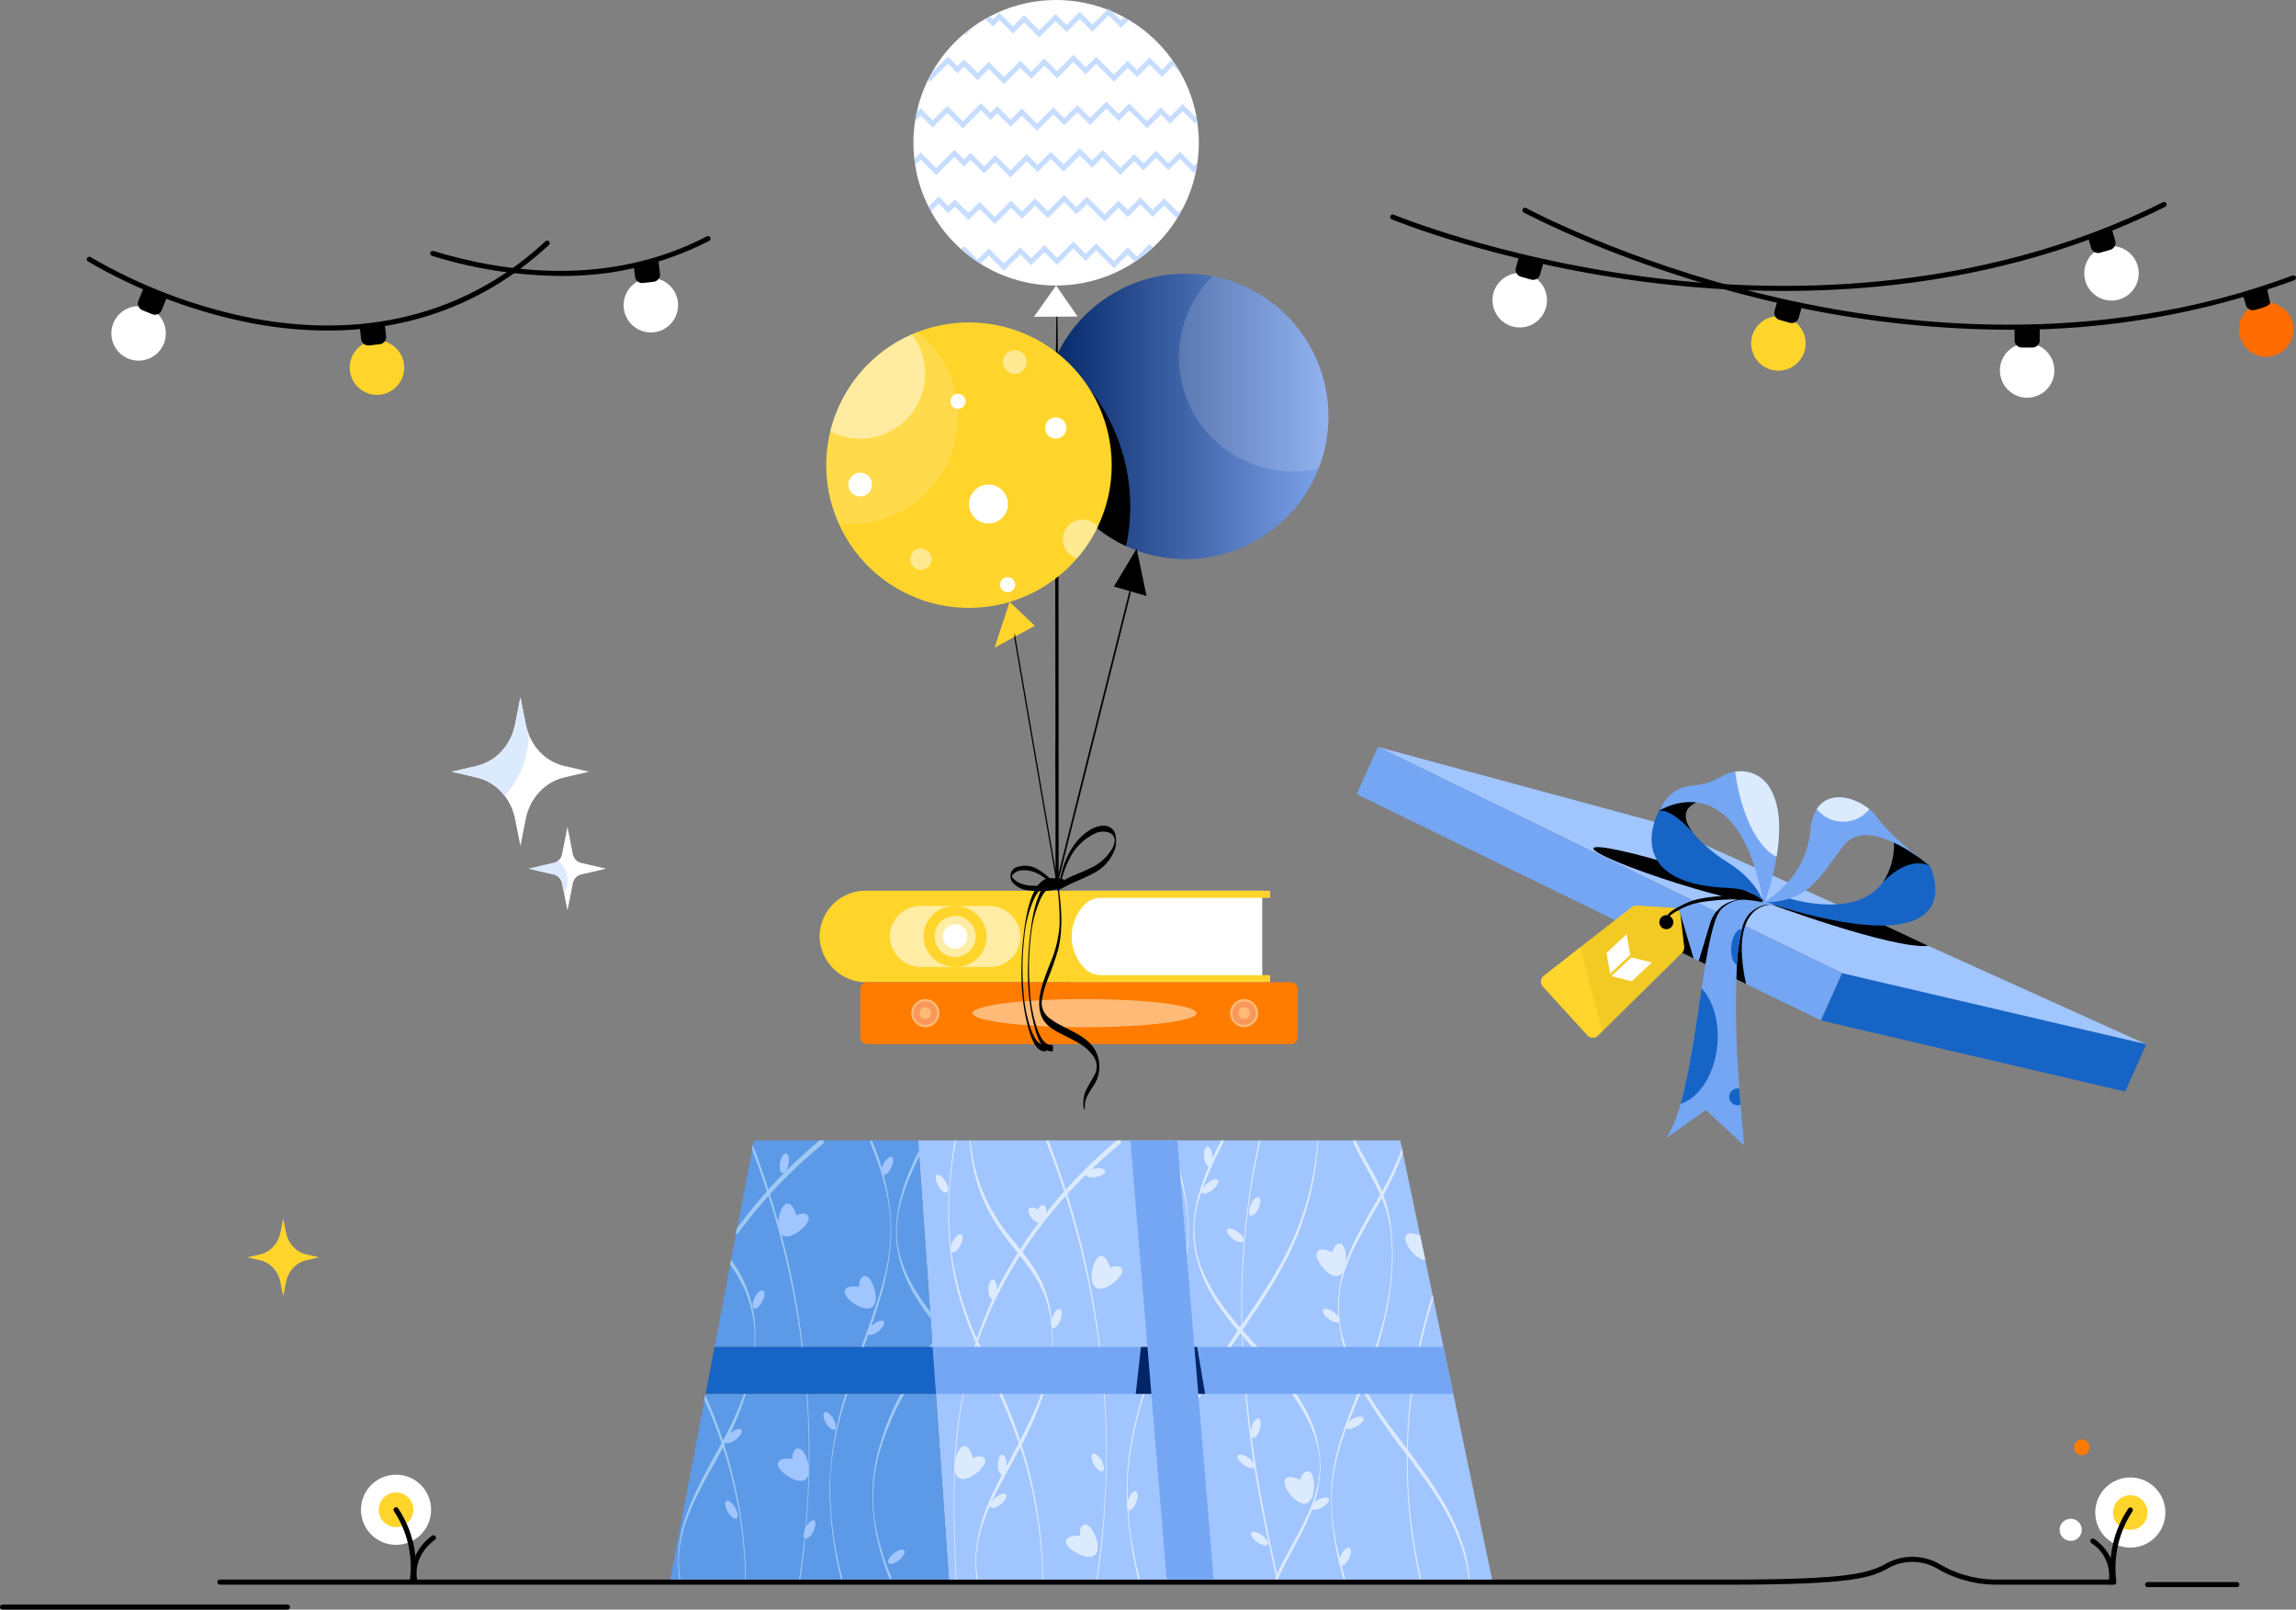 <svg width="388" height="272" viewBox="0 0 388 272" fill="none" xmlns="http://www.w3.org/2000/svg">
<rect x="0" y="0" width="388" height="272" fill="#808080" stroke="none"/>
<g clip-path="url(#clip0_3524_12398)">
<path d="M357.158 267.784H337.005C333.455 267.719 329.987 266.702 326.964 264.84C325.786 264.246 324.485 263.936 323.165 263.936C321.846 263.936 320.545 264.246 319.367 264.84C316.24 266.672 312.853 267.784 292.227 267.784H37.152C37.039 267.784 36.93 267.738 36.85 267.658C36.77 267.578 36.725 267.469 36.725 267.356C36.725 267.242 36.77 267.134 36.85 267.053C36.93 266.973 37.039 266.928 37.152 266.928H292.227C312.586 266.928 316.02 265.809 318.935 264.101C320.244 263.428 321.695 263.077 323.167 263.077C324.639 263.077 326.09 263.428 327.4 264.101C330.292 265.887 333.61 266.863 337.008 266.928H357.162C357.275 266.928 357.384 266.973 357.464 267.053C357.544 267.134 357.589 267.242 357.589 267.356C357.589 267.469 357.544 267.578 357.464 267.658C357.384 267.738 357.275 267.784 357.162 267.784H357.158Z" fill="black"/>
<path d="M252.15 266.92H160.363L158.167 235.547L157.602 227.619L155.156 192.705H236.631L236.913 194.073V194.082L236.991 194.432L237.024 194.612C237.029 194.62 237.033 194.628 237.034 194.638L240 208.827L240.855 212.899L242.086 218.775L242.154 219.117L242.189 219.296C242.193 219.304 242.196 219.313 242.197 219.322L243.934 227.619L245.592 235.547L252.15 266.92Z" fill="#A1C5FF"/>
<path d="M157.601 227.619H120.75L123.408 213.651V213.634L123.478 213.318L123.554 212.899V212.89L124.384 208.528L124.434 208.271V208.263L124.571 207.553L127.128 194.184V194.176L127.171 193.945V193.936L127.223 193.697V193.68L127.401 192.705H155.155L155.276 194.424L155.309 194.903L155.343 195.365V195.373L157.182 221.64L157.224 222.23L157.241 222.41V222.418L157.549 226.883L157.583 227.371L157.601 227.619Z" fill="#5C99E7"/>
<path d="M160.365 266.92H113.262L119.059 236.471V236.445L119.119 236.163L119.196 235.787V235.778L119.238 235.547H158.168L160.365 266.92Z" fill="#5C99E7"/>
<path d="M189.349 193.243C186.148 195.877 183.142 198.738 180.354 201.805C180.26 201.899 180.175 202.002 180.081 202.096C179.037 203.259 178.023 204.457 177.037 205.688C175.523 207.579 174.104 209.537 172.779 211.564C172.643 211.778 172.496 211.992 172.368 212.206C169.449 216.732 167.068 221.583 165.272 226.661C165.188 226.862 165.117 227.067 165.058 227.276V227.285C164.365 229.283 163.777 231.315 163.296 233.375C160.756 244.323 161.159 255.639 161.62 266.775V266.92H161.492C161.252 260.728 161.013 254.527 161.262 248.334C161.489 241.05 162.705 233.831 164.877 226.874C164.937 226.661 165.007 226.455 165.083 226.242C166.104 223.136 167.368 220.116 168.862 217.209C169.819 215.336 170.871 213.506 171.991 211.727C172.119 211.513 172.256 211.299 172.402 211.094C174.617 207.647 177.101 204.381 179.832 201.326C179.917 201.224 180.003 201.129 180.105 201.027C182.782 198.056 185.662 195.275 188.725 192.705H189.391C189.427 192.927 189.452 193.158 189.349 193.243Z" fill="#DCEAFD"/>
<path d="M185.467 266.92H185.313C185.311 266.766 185.323 266.611 185.347 266.459C186.177 260.913 186.68 255.324 186.852 249.72C187.299 233.577 185.01 217.474 180.08 202.096C180.003 201.839 179.926 201.583 179.832 201.326C178.943 198.598 177.971 195.895 176.917 193.218C176.876 193.05 176.87 192.875 176.899 192.705H177.147C178.225 195.442 179.211 198.216 180.106 201.027C180.191 201.283 180.268 201.549 180.354 201.805C181.072 204.097 181.739 206.415 182.346 208.742C187.245 227.734 188.306 247.513 185.467 266.92Z" fill="#DCEAFD"/>
<path d="M176.293 266.92H176.174C176.081 260.664 175.207 254.443 173.574 248.403C173.224 247.12 172.839 245.854 172.411 244.597V244.588C172.334 244.34 172.249 244.092 172.155 243.844C171.013 240.555 169.698 237.329 168.214 234.179C167.153 231.887 166.068 229.603 165.059 227.285V227.276C164.99 227.14 164.939 227.011 164.879 226.874C163.901 224.644 163.05 222.359 162.332 220.032C159.664 211.188 159.808 201.754 161.347 192.705H161.528C161.527 192.86 161.512 193.014 161.484 193.166C160.319 199.257 160.085 205.489 160.792 211.65C161.523 216.693 162.969 221.606 165.084 226.242C165.101 226.284 165.127 226.336 165.144 226.378L165.273 226.661C167.197 231.048 169.385 235.316 171.12 239.79C171.583 240.979 172.01 242.168 172.403 243.374C172.488 243.63 172.574 243.887 172.652 244.143C174.976 251.516 176.203 259.19 176.293 266.92Z" fill="#DCEAFD"/>
<path d="M190.563 249.66C190.418 255.324 191.078 260.98 192.522 266.459C192.538 266.612 192.54 266.766 192.53 266.92H192.359C191.103 261.874 190.443 256.699 190.393 251.499C190.435 242.048 193.778 233.306 196.908 224.531C198.669 219.604 200.431 214.532 200.704 209.264C200.994 203.755 199.481 198.256 197.343 193.218C197.297 193.05 197.294 192.873 197.335 192.705H197.592C199.542 197.244 200.643 202.103 200.841 207.04C201.089 216.542 196.849 225.326 193.898 234.145C192.088 239.141 190.966 244.361 190.563 249.66Z" fill="#DCEAFD"/>
<path d="M215.923 266.818V266.92H215.752C215.709 266.732 215.666 266.553 215.624 266.364C214.427 261.044 213.265 255.716 212.358 250.327C210.956 242.164 210.116 233.913 209.845 225.634V225.626C209.827 225.412 209.827 225.198 209.818 224.976C209.818 224.856 209.81 224.736 209.81 224.608V224.599C209.801 224.377 209.801 224.163 209.792 223.941C209.525 213.447 210.524 202.959 212.768 192.705H212.939C212.95 192.859 212.946 193.013 212.93 193.166C211.738 198.39 210.898 203.688 210.416 209.024C209.971 213.914 209.811 218.827 209.937 223.735V223.744C209.937 224.078 209.946 224.42 209.963 224.762L209.954 224.77C209.954 224.773 209.955 224.775 209.957 224.776C209.958 224.778 209.96 224.779 209.963 224.779C209.963 225.121 209.971 225.463 209.998 225.805C210.477 239.328 212.819 252.731 215.802 265.98C215.845 266.142 215.88 266.296 215.914 266.459C215.932 266.577 215.935 266.698 215.923 266.818Z" fill="#DCEAFD"/>
<path d="M222.508 252.645C221.166 257.726 218.104 262.096 215.925 266.818V266.826C215.905 266.855 215.891 266.887 215.883 266.92H215.6C215.56 266.751 215.563 266.575 215.609 266.407C215.618 266.39 215.618 266.382 215.626 266.364L215.805 265.98C218.448 260.223 222.826 254.621 223.022 248.078C223.193 242.527 219.866 237.352 216.516 233.195C214.446 230.638 212.163 228.269 210 225.805C209.949 225.745 209.898 225.686 209.847 225.634V225.626C209.752 225.523 209.666 225.42 209.581 225.326C209.444 225.164 209.316 225.01 209.179 224.856C208.067 223.547 206.998 222.204 206.015 220.785C203.228 216.739 201.502 212.24 201.672 207.279C201.86 202.07 204.049 197.281 206.374 192.705H206.692C206.734 192.874 206.728 193.052 206.674 193.218C205.073 196.148 203.748 199.22 202.715 202.395C201.502 206.148 201.568 210.197 202.903 213.908C204.374 217.859 206.836 221.161 209.555 224.3C209.633 224.403 209.717 224.497 209.811 224.599V224.608C209.863 224.659 209.906 224.719 209.957 224.77C209.957 224.773 209.958 224.775 209.959 224.776C209.961 224.778 209.963 224.779 209.965 224.779C214.069 229.449 218.653 233.811 221.278 239.499C223.213 243.602 223.648 248.254 222.508 252.645Z" fill="#DCEAFD"/>
<path d="M176.515 234.991C175.515 238.156 174.221 241.22 172.651 244.143C172.573 244.297 172.497 244.443 172.411 244.588V244.597C171.625 246.119 170.795 247.616 169.975 249.121C167.085 254.416 164.161 260.249 165.17 266.459C165.197 266.611 165.211 266.765 165.213 266.92H165.042C164.323 261.746 165.623 256.793 167.863 252.115C169.172 249.395 170.693 246.641 172.155 243.844C172.232 243.69 172.318 243.536 172.403 243.374C176.183 236.061 179.406 228.414 176.919 220.066C176.02 217.038 174.251 214.592 172.369 212.206C172.249 212.043 172.121 211.889 171.993 211.727C170.683 210.159 169.453 208.526 168.308 206.834C165.686 202.663 164.157 197.897 163.862 192.978C163.857 192.887 163.86 192.795 163.87 192.705H163.991C164.515 198.7 166.859 204.392 170.71 209.015C171.266 209.708 171.84 210.393 172.403 211.094C172.532 211.248 172.652 211.402 172.78 211.564C173.756 212.757 174.634 214.027 175.404 215.362C176.517 217.402 177.261 219.623 177.602 221.922C178.214 226.305 177.843 230.77 176.515 234.991Z" fill="#DCEAFD"/>
<path d="M222.772 192.978C222.426 198.442 221.22 203.817 219.197 208.904C216.88 214.626 213.426 219.698 209.963 224.762L209.955 224.77C209.912 224.839 209.869 224.907 209.818 224.976C209.741 225.087 209.655 225.207 209.578 225.326C207.372 228.551 205.166 231.775 203.269 235.18C200.72 239.489 198.959 244.219 198.07 249.147C197.163 255.074 198.574 260.942 200.84 266.407C200.881 266.575 200.887 266.75 200.858 266.92H200.602C198.507 262.006 197.515 256.693 197.694 251.354C198.207 241.406 203.698 232.853 209.177 224.856C209.297 224.668 209.425 224.48 209.554 224.3C209.631 224.18 209.716 224.06 209.793 223.941C209.845 223.872 209.888 223.804 209.938 223.735C209.975 223.673 210.015 223.614 210.059 223.556C213.179 219.006 216.301 214.387 218.549 209.332C220.861 204.066 222.249 198.442 222.653 192.705H222.764C222.772 192.824 222.772 192.927 222.772 192.978Z" fill="#DCEAFD"/>
<path d="M230.459 234.11C230.443 234.158 230.423 234.203 230.399 234.247C230.322 234.453 230.237 234.649 230.152 234.855C228.296 239.328 226.305 243.81 225.457 248.608C224.397 254.595 225.56 260.642 227.227 266.407C227.262 266.577 227.262 266.751 227.227 266.92H227.048C225.57 262.086 224.859 257.05 224.944 251.995C225.184 245.734 227.552 240.063 229.879 234.367C229.964 234.162 230.041 233.965 230.126 233.76C231.495 230.59 232.644 227.329 233.564 224.001C234.974 218.467 235.787 212.377 234.786 206.706C234.518 205.251 234.088 203.831 233.503 202.472C233.418 202.267 233.332 202.062 233.238 201.856C231.921 198.914 230.134 196.194 228.749 193.218C228.7 193.051 228.694 192.874 228.732 192.705H229.031C230.186 195.065 231.631 197.281 232.793 199.641C233.067 200.189 233.315 200.745 233.546 201.309C233.631 201.523 233.717 201.737 233.794 201.951C234.354 203.47 234.752 205.044 234.982 206.646C236.307 215.967 233.991 225.532 230.459 234.11Z" fill="#DCEAFD"/>
<path d="M237.898 245.033C237.89 245.375 237.89 245.708 237.89 246.05C237.82 252.916 238.56 259.766 240.095 266.458C240.112 266.612 240.115 266.766 240.103 266.92H239.932C238.387 260.004 237.647 252.932 237.727 245.845C237.727 245.503 237.736 245.169 237.744 244.827C237.927 235.979 239.39 227.203 242.087 218.774L242.156 219.117L242.19 219.296C242.194 219.304 242.197 219.313 242.198 219.322C242.208 219.425 242.2 219.529 242.173 219.63C239.52 227.844 238.08 236.402 237.898 245.033Z" fill="#DCEAFD"/>
<path d="M248.346 266.544C248.346 266.595 248.346 266.749 248.338 266.92H248.218C247.551 260.728 244.456 255.151 240.908 250.147C239.941 248.779 238.916 247.419 237.89 246.05C237.839 245.982 237.788 245.914 237.727 245.845C234.958 242.356 232.427 238.684 230.152 234.854C230.057 234.692 229.972 234.529 229.879 234.367C227.695 230.568 226.408 226.32 226.117 221.948C225.886 217.149 227.288 212.744 229.503 208.528C230.7 206.261 231.999 204.072 233.239 201.856C233.351 201.677 233.444 201.497 233.547 201.309C234.875 199.001 236.003 196.583 236.915 194.081V194.073C236.939 194.023 236.959 193.972 236.975 193.919C236.977 194.151 236.994 194.382 237.027 194.612C237.032 194.619 237.035 194.628 237.036 194.637C237.046 194.741 237.037 194.845 237.01 194.945C236.138 197.367 235.062 199.71 233.795 201.95C233.692 202.121 233.598 202.301 233.504 202.472C232.068 205.047 230.537 207.57 229.195 210.213C228.03 212.411 227.157 214.751 226.595 217.175C225.986 220.377 226.18 223.68 227.161 226.789C227.885 229.216 228.88 231.554 230.127 233.76C230.212 233.922 230.307 234.085 230.4 234.247C231.644 236.403 233.011 238.485 234.496 240.482C235.556 241.928 236.65 243.373 237.745 244.827L237.9 245.033C242.78 251.516 247.585 258.23 248.346 266.544Z" fill="#DCEAFD"/>
<path d="M139.112 193.243C136.384 195.487 133.794 197.895 131.357 200.454C130.938 200.899 130.528 201.343 130.119 201.797C130.024 201.891 129.938 201.993 129.853 202.087C129.186 202.84 128.527 203.593 127.886 204.363C127.245 205.132 126.612 205.911 126.005 206.706C125.74 207.048 125.483 207.39 125.218 207.732C125.107 207.886 124.996 208.04 124.876 208.194C124.747 208.374 124.5 208.733 124.5 208.271C124.5 208.785 124.415 208.853 124.389 208.528C124.381 208.443 124.377 208.357 124.38 208.271C124.381 208.019 124.449 207.771 124.576 207.553C124.761 207.256 124.967 206.973 125.193 206.706C125.791 205.894 126.415 205.098 127.047 204.32C127.877 203.293 128.726 202.287 129.595 201.301C129.681 201.206 129.766 201.104 129.86 201.01C130.091 200.745 130.331 200.479 130.57 200.223C133.043 197.55 135.685 195.039 138.479 192.705H139.154C139.186 192.927 139.212 193.158 139.112 193.243Z" fill="#9EC9F2"/>
<path d="M135.227 266.921H135.064C135.066 266.766 135.08 266.611 135.107 266.459C135.966 260.756 136.471 255.006 136.62 249.241C136.741 244.674 136.633 240.109 136.295 235.548C136.107 232.896 135.842 230.253 135.501 227.619C135.167 224.916 134.739 222.222 134.243 219.545C133.362 214.777 132.234 210.058 130.866 205.406C130.542 204.294 130.199 203.182 129.848 202.088C129.763 201.822 129.677 201.557 129.592 201.301C129.302 200.403 128.993 199.513 128.686 198.624C128.309 197.546 127.925 196.468 127.514 195.399C127.34 195.013 127.211 194.609 127.13 194.193V194.176C127.12 194.096 127.115 194.016 127.113 193.936C127.113 193.423 127.199 193.355 127.224 193.68V193.705C127.231 193.782 127.234 193.859 127.232 193.936C127.232 193.552 127.652 194.638 127.694 194.749C127.788 194.997 127.882 195.254 127.977 195.502C128.224 196.194 128.48 196.896 128.721 197.589C129.113 198.726 129.498 199.864 129.857 201.01C129.908 201.147 129.952 201.292 129.994 201.429C130.037 201.549 130.071 201.677 130.114 201.797V201.805C130.875 204.252 131.584 206.706 132.217 209.187C133.775 215.248 134.934 221.406 135.688 227.619C136.013 230.253 136.27 232.896 136.441 235.548C137.158 246.019 136.751 256.536 135.227 266.921Z" fill="#9EC9F2"/>
<path d="M126.054 266.92H125.933C125.819 259.337 124.554 251.816 122.179 244.614V244.605C122.111 244.357 122.026 244.109 121.94 243.861C121.117 241.419 120.169 239.021 119.102 236.676C119.073 236.612 119.058 236.542 119.059 236.471V236.445C119.059 236.146 119.178 235.753 119.136 235.65C119.154 235.693 119.178 235.735 119.195 235.778V235.787C120.323 238.28 121.313 240.832 122.162 243.433V243.442C122.257 243.69 122.333 243.938 122.402 244.186C124.723 251.545 125.953 259.204 126.054 266.92Z" fill="#9EC9F2"/>
<path d="M145.983 227.619C145.187 229.8 144.383 231.972 143.656 234.145C143.502 234.615 143.348 235.077 143.204 235.547C141.626 240.105 140.655 244.849 140.314 249.66C140.171 255.324 140.834 260.98 142.28 266.459C142.298 266.612 142.301 266.766 142.29 266.92H142.119C140.859 261.875 140.199 256.699 140.152 251.499C140.284 246.077 141.206 240.703 142.888 235.547C143.701 232.887 144.624 230.253 145.565 227.619C145.925 226.584 146.301 225.557 146.668 224.531C148.429 219.604 150.182 214.532 150.465 209.264C150.746 203.755 149.242 198.256 147.105 193.218C147.059 193.05 147.053 192.875 147.087 192.705H147.343C149.296 197.243 150.4 202.102 150.601 207.04C150.788 214.199 148.419 220.956 145.983 227.619Z" fill="#9EC9F2"/>
<path d="M155.294 194.387C153.026 199.018 151.2 203.89 151.441 209.125C151.678 214.257 154.131 218.753 157.209 222.745C157.148 222.666 157.41 221.934 157.241 221.719C154.685 218.404 152.415 214.677 151.738 210.479C150.891 205.224 153.061 200.044 155.329 195.426C155.46 195.159 155.234 194.523 155.298 194.399L155.294 194.387Z" fill="#9EC9F2"/>
<path d="M127.582 227.619C127.401 230.314 126.89 232.977 126.06 235.547C125.162 238.343 124.03 241.059 122.675 243.664C122.59 243.835 122.495 244.015 122.401 244.186C122.333 244.331 122.256 244.468 122.179 244.614C118.605 251.354 113.637 258.495 114.929 266.458C114.956 266.611 114.97 266.765 114.971 266.92H114.808C114.361 263.708 114.615 260.437 115.552 257.332C116.989 252.551 119.58 248.257 121.939 243.861C122.016 243.724 122.094 243.579 122.162 243.442C123.221 241.514 124.169 239.526 125 237.489C125.257 236.847 125.496 236.206 125.728 235.547C126.66 232.994 127.246 230.327 127.471 227.619C127.54 226.691 127.549 225.759 127.497 224.83C127.26 220.847 125.857 217.022 123.465 213.829C123.432 213.775 123.414 213.713 123.413 213.649V213.624C123.396 213.324 123.542 212.871 123.499 212.803C123.516 212.828 123.542 212.863 123.559 212.888V212.897C125.841 216.006 127.223 219.685 127.552 223.528C127.669 224.889 127.679 226.256 127.582 227.619Z" fill="#9EC9F2"/>
<path d="M157.602 227.884C155.873 230.355 154.272 232.912 152.805 235.547C151.128 238.524 149.778 241.672 148.778 244.939C147.645 248.62 147.296 252.498 147.752 256.323C148.25 259.796 149.207 263.187 150.599 266.407C150.641 266.575 150.647 266.75 150.616 266.92H150.36C147.846 260.651 146.683 253.954 147.939 247.24C148.774 243.152 150.212 239.212 152.206 235.547C153.665 232.814 155.282 230.166 157.046 227.619C157.217 227.371 157.379 227.123 157.55 226.883C157.558 226.875 157.558 226.866 157.567 226.857C157.508 226.943 157.756 227.653 157.602 227.884Z" fill="#9EC9F2"/>
<path d="M245.592 235.547L243.933 227.619H157.602L158.166 235.547H245.592Z" fill="#74A6F3"/>
<path d="M192.812 227.619L191.928 235.547H203.653L202.313 227.619H192.812Z" fill="#002568"/>
<path d="M205.093 266.918H197.166L191.021 192.705H198.949L205.093 266.918Z" fill="#74A6F3"/>
<path d="M158.165 235.547H119.236L120.75 227.619H157.601L158.165 235.547Z" fill="#1664C6"/>
<path d="M169.364 249.199C169.763 249.199 170.087 248.439 170.087 247.5C170.087 246.562 169.763 245.802 169.364 245.802C168.964 245.802 168.641 246.562 168.641 247.5C168.641 248.439 168.964 249.199 169.364 249.199Z" fill="#DCEAFD"/>
<path d="M186.358 248.616C186.704 248.417 186.604 247.596 186.135 246.784C185.666 245.971 185.006 245.475 184.66 245.674C184.314 245.874 184.413 246.695 184.882 247.507C185.351 248.32 186.012 248.816 186.358 248.616Z" fill="#DCEAFD"/>
<path d="M189.361 215.562C190.216 214.279 189.112 213.51 187.584 214.257C187.156 212.461 186.121 211.553 185.268 212.831C184.416 214.11 184.059 216.826 185.19 217.58C186.32 218.334 188.508 216.842 189.361 215.562Z" fill="#DCEAFD"/>
<path d="M135.804 245.4C134.941 244.127 133.812 244.857 133.923 246.554C132.098 246.276 130.866 246.888 131.729 248.162C132.591 249.435 134.971 250.788 136.095 250.025C137.22 249.262 136.666 246.673 135.804 245.4Z" fill="#A1C5FF"/>
<path d="M147.093 216.282C146.23 215.009 145.102 215.738 145.212 217.436C143.387 217.159 142.155 217.771 143.018 219.043C143.88 220.316 146.259 221.67 147.383 220.907C148.508 220.144 147.955 217.554 147.093 216.282Z" fill="#A1C5FF"/>
<path d="M136.388 206.666C137.219 205.373 136.106 204.62 134.592 205.39C134.132 203.601 133.087 202.707 132.254 204C131.422 205.292 131.109 208.013 132.254 208.749C133.4 209.484 135.555 207.958 136.388 206.666Z" fill="#A1C5FF"/>
<path d="M166.205 247.699C167.06 246.417 165.956 245.647 164.427 246.395C164 244.599 162.964 243.69 162.112 244.969C161.26 246.249 160.903 248.964 162.033 249.717C163.164 250.471 165.352 248.982 166.205 247.699Z" fill="#DCEAFD"/>
<path d="M184.313 258.196C183.345 256.999 182.284 257.827 182.542 259.508C180.7 259.389 179.525 260.107 180.49 261.298C181.454 262.488 183.945 263.636 184.999 262.78C186.053 261.924 185.283 259.39 184.313 258.196Z" fill="#DCEAFD"/>
<path d="M221.856 249.546C221.421 248.072 220.124 248.424 219.719 250.076C218.064 249.257 216.705 249.465 217.141 250.941C217.577 252.416 219.432 254.428 220.732 254.043C222.033 253.658 222.292 251.021 221.856 249.546Z" fill="#DCEAFD"/>
<path d="M227.276 211.092C226.841 209.617 225.544 209.969 225.138 211.621C223.485 210.802 222.125 211.011 222.561 212.486C222.996 213.962 224.851 215.973 226.152 215.588C227.452 215.204 227.711 212.567 227.276 211.092Z" fill="#DCEAFD"/>
<path d="M240.86 212.899C239.594 212.933 237.97 211.111 237.568 209.751C237.14 208.314 238.414 208.075 240.005 208.827L240.86 212.899Z" fill="#DCEAFD"/>
<path d="M176.75 204.202C176.596 203.37 175.788 203.504 175.419 204.393C174.479 203.865 173.646 203.916 173.8 204.748C173.954 205.58 174.925 206.774 175.74 206.624C176.555 206.473 176.903 205.034 176.75 204.202Z" fill="#DCEAFD"/>
<path d="M167.755 219.597C168.154 219.597 168.478 218.836 168.478 217.898C168.478 216.96 168.154 216.199 167.755 216.199C167.355 216.199 167.031 216.96 167.031 217.898C167.031 218.836 167.355 219.597 167.755 219.597Z" fill="#DCEAFD"/>
<path d="M160.026 201.488C160.372 201.288 160.272 200.467 159.803 199.655C159.334 198.842 158.674 198.346 158.328 198.545C157.982 198.745 158.081 199.566 158.55 200.378C159.019 201.191 159.68 201.687 160.026 201.488Z" fill="#DCEAFD"/>
<path d="M133.255 196.705C133.421 195.782 133.238 194.976 132.845 194.905C132.452 194.834 131.998 195.525 131.831 196.448C131.664 197.371 131.848 198.177 132.241 198.248C132.634 198.319 133.088 197.628 133.255 196.705Z" fill="#A1C5FF"/>
<path d="M141.057 241.59C141.403 241.39 141.303 240.57 140.834 239.757C140.365 238.945 139.705 238.448 139.359 238.648C139.013 238.848 139.113 239.668 139.581 240.481C140.05 241.293 140.711 241.79 141.057 241.59Z" fill="#A1C5FF"/>
<path d="M124.459 256.598C124.805 256.399 124.706 255.578 124.237 254.766C123.768 253.953 123.107 253.456 122.761 253.656C122.415 253.856 122.515 254.677 122.984 255.489C123.453 256.302 124.113 256.798 124.459 256.598Z" fill="#A1C5FF"/>
<path d="M162.318 210.41C162.743 209.574 162.798 208.749 162.442 208.568C162.086 208.387 161.453 208.918 161.029 209.755C160.604 210.591 160.549 211.416 160.905 211.597C161.261 211.778 161.894 211.247 162.318 210.41Z" fill="#DCEAFD"/>
<path d="M128.82 219.925C129.245 219.089 129.3 218.264 128.944 218.083C128.588 217.902 127.955 218.434 127.53 219.27C127.106 220.107 127.05 220.931 127.407 221.112C127.763 221.293 128.396 220.762 128.82 219.925Z" fill="#A1C5FF"/>
<path d="M137.457 258.782C137.882 257.946 137.937 257.121 137.581 256.94C137.225 256.759 136.592 257.291 136.167 258.127C135.743 258.963 135.687 259.788 136.043 259.969C136.4 260.15 137.033 259.619 137.457 258.782Z" fill="#A1C5FF"/>
<path d="M150.58 197.36C151.005 196.524 151.06 195.699 150.704 195.518C150.348 195.337 149.715 195.869 149.29 196.705C148.866 197.542 148.81 198.366 149.166 198.547C149.523 198.728 150.156 198.197 150.58 197.36Z" fill="#A1C5FF"/>
<path d="M185.251 198.894C186.173 198.723 186.862 198.266 186.789 197.873C186.717 197.48 185.91 197.3 184.988 197.471C184.066 197.641 183.377 198.098 183.45 198.491C183.523 198.884 184.329 199.064 185.251 198.894Z" fill="#DCEAFD"/>
<path d="M179.204 223.058C179.533 222.179 179.496 221.353 179.122 221.213C178.748 221.073 178.178 221.672 177.849 222.55C177.52 223.429 177.557 224.255 177.931 224.395C178.305 224.535 178.875 223.936 179.204 223.058Z" fill="#DCEAFD"/>
<path d="M192.03 253.863C192.359 252.985 192.322 252.159 191.948 252.019C191.574 251.879 191.004 252.477 190.675 253.356C190.347 254.235 190.383 255.06 190.758 255.2C191.132 255.341 191.702 254.742 192.03 253.863Z" fill="#DCEAFD"/>
<path d="M169.148 254.174C169.876 253.583 170.263 252.852 170.011 252.542C169.759 252.232 168.965 252.459 168.236 253.051C167.508 253.642 167.122 254.373 167.374 254.683C167.626 254.993 168.42 254.766 169.148 254.174Z" fill="#DCEAFD"/>
<path d="M151.931 263.64C152.659 263.048 153.046 262.318 152.794 262.007C152.542 261.697 151.748 261.925 151.02 262.516C150.291 263.107 149.905 263.838 150.157 264.148C150.409 264.459 151.203 264.231 151.931 263.64Z" fill="#A1C5FF"/>
<path d="M148.474 224.936C149.202 224.345 149.589 223.614 149.337 223.304C149.085 222.994 148.291 223.221 147.563 223.812C146.834 224.404 146.448 225.134 146.7 225.445C146.952 225.755 147.746 225.527 148.474 224.936Z" fill="#A1C5FF"/>
<path d="M124.406 243.228C125.134 242.636 125.52 241.906 125.269 241.595C125.017 241.285 124.222 241.513 123.494 242.104C122.766 242.695 122.38 243.426 122.632 243.736C122.883 244.046 123.678 243.819 124.406 243.228Z" fill="#A1C5FF"/>
<path d="M226.354 223.304C226.587 222.979 226.157 222.273 225.395 221.727C224.632 221.181 223.826 221.001 223.593 221.326C223.36 221.651 223.79 222.357 224.553 222.903C225.315 223.45 226.122 223.629 226.354 223.304Z" fill="#DCEAFD"/>
<path d="M210.153 209.753C210.386 209.428 209.956 208.722 209.194 208.176C208.431 207.63 207.624 207.45 207.392 207.775C207.159 208.1 207.589 208.806 208.351 209.353C209.114 209.899 209.921 210.078 210.153 209.753Z" fill="#DCEAFD"/>
<path d="M211.96 247.93C212.192 247.605 211.763 246.899 211 246.353C210.238 245.807 209.431 245.628 209.198 245.953C208.966 246.278 209.395 246.984 210.158 247.53C210.921 248.076 211.727 248.255 211.96 247.93Z" fill="#DCEAFD"/>
<path d="M214.231 260.992C214.464 260.667 214.034 259.961 213.272 259.415C212.509 258.869 211.702 258.69 211.47 259.015C211.237 259.34 211.667 260.046 212.43 260.592C213.192 261.138 213.999 261.317 214.231 260.992Z" fill="#DCEAFD"/>
<path d="M204.935 201.055C205.669 200.472 206.063 199.745 205.815 199.432C205.567 199.119 204.77 199.338 204.035 199.922C203.301 200.505 202.906 201.231 203.155 201.544C203.403 201.857 204.2 201.638 204.935 201.055Z" fill="#DCEAFD"/>
<path d="M212.68 204.171C213.066 203.316 213.083 202.489 212.719 202.325C212.355 202.16 211.747 202.72 211.361 203.575C210.975 204.43 210.957 205.256 211.321 205.421C211.685 205.585 212.293 205.026 212.68 204.171Z" fill="#DCEAFD"/>
<path d="M212.898 241.548C213.16 240.647 213.061 239.827 212.677 239.715C212.293 239.604 211.77 240.244 211.509 241.145C211.247 242.046 211.346 242.866 211.73 242.978C212.113 243.089 212.636 242.449 212.898 241.548Z" fill="#DCEAFD"/>
<path d="M204.372 197.171C204.77 197.129 205.013 196.339 204.916 195.406C204.819 194.473 204.418 193.75 204.02 193.792C203.623 193.833 203.38 194.623 203.477 195.556C203.574 196.489 203.975 197.212 204.372 197.171Z" fill="#DCEAFD"/>
<path d="M223.45 254.717C224.262 254.248 224.758 253.587 224.559 253.241C224.359 252.895 223.539 252.995 222.726 253.464C221.914 253.933 221.418 254.594 221.618 254.94C221.817 255.286 222.638 255.186 223.45 254.717Z" fill="#DCEAFD"/>
<path d="M227.946 263.399C228.363 262.559 228.412 261.733 228.054 261.555C227.696 261.378 227.068 261.914 226.65 262.754C226.233 263.594 226.185 264.42 226.542 264.598C226.9 264.775 227.528 264.239 227.946 263.399Z" fill="#DCEAFD"/>
<path d="M229.299 241.036C230.111 240.567 230.608 239.906 230.408 239.56C230.208 239.214 229.388 239.313 228.576 239.783C227.764 240.252 227.267 240.912 227.467 241.258C227.667 241.605 228.487 241.505 229.299 241.036Z" fill="#DCEAFD"/>
<path d="M378.004 268.201H362.924C362.81 268.201 362.701 268.156 362.621 268.076C362.541 267.996 362.496 267.887 362.496 267.773C362.496 267.66 362.541 267.551 362.621 267.471C362.701 267.391 362.81 267.346 362.924 267.346H378.004C378.117 267.346 378.226 267.391 378.306 267.471C378.386 267.551 378.431 267.66 378.431 267.773C378.431 267.887 378.386 267.996 378.306 268.076C378.226 268.156 378.117 268.201 378.004 268.201Z" fill="black"/>
<path d="M66.926 261.056C70.199 261.056 72.852 258.401 72.852 255.127C72.852 251.853 70.199 249.199 66.926 249.199C63.653 249.199 61 251.853 61 255.127C61 258.401 63.653 261.056 66.926 261.056Z" fill="white"/>
<path d="M66.926 258.053C68.541 258.053 69.85 256.743 69.85 255.127C69.85 253.512 68.541 252.202 66.926 252.202C65.311 252.202 64.002 253.512 64.002 255.127C64.002 256.743 65.311 258.053 66.926 258.053Z" fill="#FFD52C"/>
<path d="M360 261.521C363.273 261.521 365.926 258.867 365.926 255.593C365.926 252.319 363.273 249.665 360 249.665C356.727 249.665 354.074 252.319 354.074 255.593C354.074 258.867 356.727 261.521 360 261.521Z" fill="white"/>
<path d="M360 258.518C361.615 258.518 362.925 257.208 362.925 255.593C362.925 253.977 361.615 252.667 360 252.667C358.385 252.667 357.076 253.977 357.076 255.593C357.076 257.208 358.385 258.518 360 258.518Z" fill="#FFD52C"/>
<path d="M48.584 272H0.428C0.314 272 0.205 271.955 0.125 271.875C0.045 271.795 0 271.686 0 271.573C0 271.459 0.045 271.35 0.125 271.27C0.205 271.19 0.314 271.145 0.428 271.145H48.584C48.697 271.145 48.806 271.19 48.886 271.27C48.966 271.35 49.011 271.459 49.011 271.573C49.011 271.686 48.966 271.795 48.886 271.875C48.806 271.955 48.697 272 48.584 272Z" fill="black"/>
<path d="M349.924 260.39C350.958 260.39 351.796 259.552 351.796 258.518C351.796 257.484 350.958 256.646 349.924 256.646C348.891 256.646 348.053 257.484 348.053 258.518C348.053 259.552 348.891 260.39 349.924 260.39Z" fill="white"/>
<path d="M351.796 245.908C352.527 245.908 353.12 245.315 353.12 244.584C353.12 243.853 352.527 243.26 351.796 243.26C351.065 243.26 350.473 243.853 350.473 244.584C350.473 245.315 351.065 245.908 351.796 245.908Z" fill="#FF7C00"/>
<path d="M362.703 176.469L279.26 138.781L232.848 126.216L312.246 164.909L362.703 176.469Z" fill="#A1C5FF"/>
<path d="M229.268 134.205L307.698 172.427L311.281 164.44L232.85 126.217L229.268 134.205Z" fill="#74A6F3"/>
<path d="M307.725 172.44L359.119 184.456L362.701 176.469L311.307 164.453L307.725 172.44Z" fill="#1664C6"/>
<path d="M298.274 152.477C298.505 151.743 292.201 149.102 284.193 146.578C276.185 144.055 269.505 142.605 269.274 143.339C269.043 144.074 275.347 146.715 283.355 149.238C291.363 151.761 298.043 153.211 298.274 152.477Z" fill="black"/>
<path d="M298.352 152.484C298.352 152.484 319.736 160.452 325.883 159.84L316.711 155.555L298.352 152.484Z" fill="black"/>
<path d="M298.352 152.484L302.299 151.8C302.299 151.8 312.172 154.994 317.195 150.241C317.587 149.876 317.937 149.468 318.238 149.025C319.514 147.059 320.154 144.747 320.072 142.404C320.072 142.404 319.615 141.261 326.148 146.339C326.471 147.044 326.712 147.785 326.865 148.546C327.781 152.896 326.556 161.422 298.352 152.484Z" fill="#1664C6"/>
<path d="M318.238 149.029C319.514 147.062 320.154 144.751 320.072 142.408C320.072 142.408 319.615 141.264 326.148 146.342C326.148 146.339 322.875 144.273 318.238 149.029Z" fill="black"/>
<path d="M324.282 144.906C321.088 142.642 314.621 138.863 311.556 142.893C307.403 148.356 305.682 152.264 298.351 152.484C297.464 152.511 305.124 149.187 305.924 140.362C305.991 139.078 306.366 137.828 307.018 136.72C309.075 133.522 313.372 134.663 315.905 136.743C316.401 137.137 316.839 137.597 317.209 138.111C318.828 140.407 322.171 143.236 324.282 144.906Z" fill="#74A6F3"/>
<path d="M326.131 146.328C326.011 146.243 325.312 145.73 324.336 144.945C325.353 145.67 326.019 146.232 326.131 146.328Z" fill="#74A6F3"/>
<path d="M298.048 152.876C297.962 152.601 297.12 150.27 292.004 150.053C273.473 149.29 280.356 137.007 280.356 137.007C281.449 133.83 286.713 135.56 286.713 135.56C284.258 136.623 284.466 138.585 286.101 140.718L286.124 140.745C286.338 141.024 286.577 141.304 286.834 141.587C286.84 141.588 286.845 141.591 286.85 141.596C288.376 143.181 290.097 144.566 291.97 145.72C297.205 149.041 297.987 152.526 298.048 152.876Z" fill="#1664C6"/>
<path d="M286.1 140.721C284.81 139.3 282.159 136.658 280.355 137.011C281.449 133.833 286.713 135.564 286.713 135.564C284.258 136.627 284.465 138.589 286.1 140.721Z" fill="black"/>
<path d="M300.234 144.734C299.757 147.517 299.028 150.252 298.054 152.903C293.754 128.375 280.355 137.011 280.355 137.011C280.778 136.088 281.356 135.244 282.066 134.518C283.063 133.516 284.386 132.902 285.795 132.786C287.563 132.659 289.281 132.142 290.827 131.273C291.561 130.832 292.374 130.539 293.221 130.411C294.263 130.234 295.334 130.35 296.314 130.747C297.294 131.144 298.145 131.806 298.77 132.659C300.992 135.793 300.912 140.596 300.234 144.734Z" fill="#74A6F3"/>
<path d="M300.234 144.734C299.836 144.601 299.467 144.39 299.151 144.114C295.31 140.981 293.726 134.171 293.217 130.411C294.259 130.234 295.33 130.35 296.31 130.747C297.29 131.144 298.141 131.806 298.766 132.659C300.992 135.793 300.912 140.596 300.234 144.734Z" fill="#DCEAFD"/>
<path d="M315.907 136.743C315.371 137.407 314.693 137.942 313.923 138.309C313.153 138.676 312.31 138.866 311.458 138.863C310.605 138.861 309.763 138.667 308.995 138.296C308.227 137.925 307.552 137.387 307.02 136.72C309.077 133.522 313.374 134.663 315.907 136.743Z" fill="#DCEAFD"/>
<path d="M299.437 152.881C299.437 152.881 292.062 152.318 295.055 166.265L287.076 162.377L289.019 155.955C289.411 154.659 290.266 153.553 291.421 152.847C292.576 152.14 293.95 151.884 295.282 152.126L299.437 152.881Z" fill="black"/>
<path d="M294.355 157.026C293.892 159.003 293.61 161.018 293.514 163.046C293.231 170.02 293.371 177.006 293.933 183.964C294.005 184.916 294.073 185.824 294.137 186.681C294.459 190.787 294.751 193.58 294.751 193.58L288.281 187.574L281.592 192.324C282.687 190.525 283.499 188.568 284 186.521C285.554 181.042 286.565 173.509 287.555 166.996C288.544 160.484 289.49 154.989 290.929 153.588C294.207 150.378 299.664 152.772 300.364 153.097C299.959 152.926 297.861 152.231 295.609 154.413C294.976 155.163 294.544 156.062 294.355 157.026Z" fill="#74A6F3"/>
<path d="M290.207 176.649C289.733 181.61 287.122 185.583 284 186.522C285.554 181.043 286.565 173.509 287.554 166.997C289.488 169.054 290.587 172.665 290.207 176.649Z" fill="#1664C6"/>
<path d="M293.513 163.046C292.829 162.748 292.422 161.438 292.566 159.922C292.726 158.245 293.507 156.946 294.328 157.023H294.354C293.891 159.001 293.609 161.017 293.513 163.046Z" fill="#1664C6"/>
<path d="M294.137 186.682C293.934 186.759 293.717 186.789 293.501 186.767C293.126 186.731 292.779 186.548 292.539 186.256C292.298 185.965 292.183 185.59 292.219 185.214C292.255 184.838 292.439 184.492 292.73 184.251C293.021 184.011 293.396 183.896 293.772 183.932C293.827 183.934 293.881 183.945 293.932 183.964C294.004 184.92 294.073 185.825 294.137 186.682Z" fill="#1664C6"/>
<path d="M339.399 55.724C325.556 55.66 311.767 53.972 298.316 50.696C274.147 44.88 257.663 35.992 257.499 35.904C257.449 35.877 257.406 35.841 257.37 35.797C257.335 35.753 257.309 35.703 257.293 35.649C257.277 35.595 257.272 35.539 257.278 35.483C257.284 35.427 257.301 35.373 257.328 35.323C257.354 35.274 257.391 35.23 257.435 35.195C257.478 35.16 257.529 35.133 257.582 35.117C257.636 35.102 257.693 35.096 257.749 35.102C257.805 35.108 257.859 35.125 257.908 35.152C258.071 35.238 274.475 44.083 298.541 49.871C320.733 55.207 354.17 58.963 387.426 46.554C387.478 46.534 387.534 46.525 387.59 46.527C387.646 46.529 387.702 46.542 387.753 46.565C387.804 46.589 387.85 46.622 387.888 46.663C387.926 46.704 387.956 46.752 387.976 46.805C387.995 46.857 388.005 46.913 388.003 46.969C388.001 47.026 387.988 47.081 387.964 47.132C387.941 47.183 387.908 47.229 387.867 47.267C387.826 47.306 387.777 47.335 387.725 47.355C372.245 53.01 355.878 55.844 339.399 55.724Z" fill="black"/>
<path d="M301.466 49.165C293.39 49.156 285.323 48.615 277.318 47.545C252.677 44.268 235.36 37.138 235.187 37.067C235.082 37.023 234.999 36.94 234.956 36.834C234.913 36.73 234.913 36.612 234.957 36.507C235 36.402 235.084 36.319 235.189 36.276C235.294 36.232 235.412 36.233 235.516 36.276C235.687 36.348 252.92 43.441 277.456 46.701C300.083 49.705 333.726 49.974 365.518 34.182C365.62 34.131 365.738 34.123 365.846 34.16C365.953 34.196 366.042 34.274 366.093 34.376C366.143 34.478 366.151 34.596 366.115 34.704C366.078 34.812 366 34.901 365.898 34.952C343.889 45.881 321.008 49.165 301.466 49.165Z" fill="black"/>
<path d="M55.412 55.862C50.671 55.845 45.944 55.345 41.304 54.371C32.009 52.407 23.087 48.969 14.877 44.187C14.827 44.158 14.784 44.12 14.749 44.074C14.714 44.028 14.689 43.975 14.675 43.919C14.661 43.863 14.658 43.805 14.668 43.748C14.677 43.691 14.697 43.636 14.728 43.588C14.759 43.539 14.799 43.497 14.847 43.464C14.894 43.431 14.948 43.408 15.004 43.397C15.061 43.385 15.119 43.385 15.176 43.397C15.232 43.408 15.286 43.431 15.333 43.464C23.463 48.198 32.298 51.6 41.502 53.542C55.271 56.385 75.242 56.48 92.171 40.781C92.212 40.74 92.26 40.708 92.314 40.686C92.367 40.664 92.424 40.653 92.482 40.654C92.54 40.655 92.596 40.668 92.649 40.691C92.702 40.715 92.749 40.749 92.788 40.791C92.828 40.833 92.858 40.883 92.877 40.937C92.897 40.992 92.905 41.049 92.902 41.107C92.899 41.164 92.884 41.221 92.858 41.272C92.832 41.324 92.796 41.37 92.753 41.407C80.736 52.549 67.228 55.862 55.412 55.862Z" fill="black"/>
<path d="M94.657 46.632C87.309 46.565 80.012 45.42 72.997 43.233C72.943 43.217 72.893 43.19 72.85 43.155C72.806 43.119 72.77 43.075 72.744 43.026C72.717 42.976 72.701 42.922 72.695 42.866C72.69 42.81 72.695 42.754 72.712 42.7C72.728 42.646 72.755 42.596 72.791 42.553C72.826 42.509 72.87 42.473 72.92 42.447C72.969 42.42 73.023 42.404 73.079 42.398C73.135 42.393 73.192 42.399 73.245 42.415C85.172 46.047 102.868 48.566 119.439 39.949C119.489 39.921 119.544 39.904 119.6 39.898C119.657 39.892 119.715 39.897 119.769 39.914C119.824 39.93 119.875 39.958 119.919 39.994C119.963 40.03 119.999 40.075 120.025 40.126C120.052 40.177 120.067 40.232 120.072 40.289C120.077 40.346 120.07 40.403 120.052 40.458C120.034 40.512 120.005 40.562 119.968 40.605C119.93 40.648 119.884 40.683 119.833 40.708C112.044 44.692 103.404 46.724 94.657 46.632Z" fill="black"/>
<path d="M342.567 67.21C345.11 67.21 347.171 65.148 347.171 62.604C347.171 60.06 345.11 57.998 342.567 57.998C340.024 57.998 337.963 60.06 337.963 62.604C337.963 65.148 340.024 67.21 342.567 67.21Z" fill="white"/>
<path d="M340.445 55.339H344.69V57.509C344.69 57.669 344.659 57.828 344.598 57.976C344.536 58.124 344.446 58.258 344.333 58.372C344.22 58.485 344.085 58.575 343.937 58.636C343.789 58.698 343.631 58.729 343.47 58.729H341.665C341.505 58.729 341.347 58.698 341.199 58.636C341.05 58.575 340.916 58.485 340.803 58.372C340.689 58.258 340.599 58.124 340.538 57.976C340.477 57.828 340.445 57.669 340.445 57.509V55.339Z" fill="black"/>
<path d="M356.819 50.791C359.362 50.791 361.423 48.729 361.423 46.185C361.423 43.641 359.362 41.579 356.819 41.579C354.276 41.579 352.215 43.641 352.215 46.185C352.215 48.729 354.276 50.791 356.819 50.791Z" fill="white"/>
<path d="M352.775 39.788L356.856 38.616L357.454 40.702C357.543 41.013 357.506 41.347 357.349 41.63C357.192 41.913 356.929 42.123 356.618 42.212L354.883 42.71C354.572 42.799 354.238 42.761 353.955 42.604C353.672 42.447 353.463 42.184 353.374 41.873L352.775 39.788Z" fill="black"/>
<path d="M382.968 60.291C385.51 60.291 387.572 58.229 387.572 55.685C387.572 53.141 385.51 51.079 382.968 51.079C380.425 51.079 378.363 53.141 378.363 55.685C378.363 58.229 380.425 60.291 382.968 60.291Z" fill="#FF6C02"/>
<path d="M381.031 52.379C380.72 52.468 380.387 52.43 380.104 52.273C379.821 52.116 379.612 51.854 379.522 51.543L378.924 49.457L383.005 48.286L383.614 51.077C383.8 51.726 381.681 52.194 381.031 52.379Z" fill="black"/>
<path d="M256.821 55.337C259.364 55.337 261.425 53.275 261.425 50.731C261.425 48.188 259.364 46.126 256.821 46.126C254.278 46.126 252.217 48.188 252.217 50.731C252.217 53.275 254.278 55.337 256.821 55.337Z" fill="white"/>
<path d="M256.76 43.164L260.844 44.323L260.252 46.407C260.164 46.719 259.956 46.982 259.673 47.14C259.39 47.298 259.057 47.337 258.745 47.248L257.009 46.755C256.698 46.667 256.434 46.458 256.277 46.176C256.119 45.893 256.08 45.559 256.168 45.248L256.76 43.164Z" fill="black"/>
<path d="M63.704 66.728C66.247 66.728 68.308 64.666 68.308 62.123C68.308 59.579 66.247 57.517 63.704 57.517C61.161 57.517 59.1 59.579 59.1 62.123C59.1 64.666 61.161 66.728 63.704 66.728Z" fill="#FFD52C"/>
<path d="M60.781 55.141L65 54.665L65.243 56.822C65.26 56.981 65.247 57.142 65.203 57.296C65.158 57.45 65.084 57.594 64.984 57.719C64.884 57.845 64.76 57.949 64.62 58.027C64.48 58.104 64.326 58.153 64.167 58.171L62.374 58.373C62.215 58.391 62.053 58.377 61.899 58.333C61.745 58.289 61.602 58.214 61.477 58.114C61.351 58.014 61.247 57.891 61.169 57.751C61.092 57.61 61.043 57.456 61.025 57.297L60.781 55.141Z" fill="black"/>
<path d="M109.987 56.177C112.53 56.177 114.591 54.115 114.591 51.571C114.591 49.028 112.53 46.965 109.987 46.965C107.444 46.965 105.383 49.028 105.383 51.571C105.383 54.115 107.444 56.177 109.987 56.177Z" fill="white"/>
<path d="M107.064 44.588L111.283 44.113L111.526 46.27C111.562 46.591 111.469 46.914 111.267 47.167C111.065 47.42 110.771 47.583 110.45 47.619L108.656 47.821C108.335 47.857 108.012 47.764 107.759 47.562C107.506 47.361 107.343 47.066 107.307 46.745L107.064 44.588Z" fill="black"/>
<path d="M23.423 60.946C25.965 60.946 28.027 58.884 28.027 56.34C28.027 53.797 25.965 51.734 23.423 51.734C20.88 51.734 18.818 53.797 18.818 56.34C18.818 58.884 20.88 60.946 23.423 60.946Z" fill="white"/>
<path d="M24.209 48.812L28.137 50.422L27.315 52.431C27.192 52.73 26.956 52.969 26.657 53.094C26.359 53.219 26.023 53.22 25.724 53.098L24.053 52.413C23.754 52.291 23.515 52.054 23.39 51.755C23.265 51.457 23.264 51.121 23.387 50.821L24.209 48.812Z" fill="black"/>
<path d="M300.53 62.637C303.073 62.637 305.134 60.574 305.134 58.031C305.134 55.487 303.073 53.425 300.53 53.425C297.987 53.425 295.926 55.487 295.926 58.031C295.926 60.574 297.987 62.637 300.53 62.637Z" fill="#FFD52C"/>
<path d="M300.471 50.462L304.555 51.621L303.962 53.709C303.874 54.02 303.666 54.284 303.383 54.441C303.1 54.599 302.767 54.638 302.455 54.55L300.719 54.057C300.565 54.013 300.421 53.939 300.295 53.84C300.17 53.74 300.065 53.617 299.987 53.477C299.909 53.337 299.859 53.183 299.84 53.024C299.822 52.865 299.835 52.704 299.878 52.549L300.471 50.462Z" fill="black"/>
<path d="M178.528 52.175C178.152 77.428 178.375 102.697 178.367 127.956C178.367 135.022 178.37 142.089 178.374 149.156L178.895 149.143C178.891 144.696 178.884 140.248 178.872 135.801C178.862 131.359 178.962 126.905 178.786 122.463C178.762 121.864 178.475 121.277 178.434 122.256C178.249 126.703 178.37 131.179 178.372 135.633C178.372 140.138 178.372 144.644 178.372 149.153C178.372 149.285 178.412 150.386 178.662 150.338C178.949 150.284 178.893 149.292 178.893 149.141C178.911 123.784 178.886 98.426 178.82 73.067C178.805 66.135 178.789 59.202 178.686 52.27C178.686 51.994 178.533 51.733 178.526 52.175L178.528 52.175Z" fill="black"/>
<path d="M224.487 70.372C224.486 74.417 223.468 78.397 221.528 81.946C219.587 85.495 216.785 88.499 213.38 90.681C209.975 92.863 206.076 94.154 202.042 94.434C198.008 94.715 193.968 93.976 190.295 92.285C188.545 91.473 186.898 90.457 185.387 89.258C182.539 87.003 180.239 84.133 178.659 80.862C177.079 77.591 176.26 74.005 176.264 70.372C176.269 66.677 177.117 63.032 178.743 59.715C180.729 55.671 183.809 52.265 187.633 49.884C191.457 47.502 195.871 46.241 200.375 46.244C201.905 46.241 203.431 46.387 204.932 46.68C210.437 47.74 215.4 50.685 218.968 55.009C222.537 59.333 224.488 64.765 224.487 70.372Z" fill="url(#paint0_linear_3524_12398)"/>
<path d="M190.998 85.627C190.999 87.866 190.764 90.1 190.297 92.29C188.547 91.477 186.9 90.461 185.389 89.262C182.541 87.007 180.241 84.137 178.661 80.866C177.081 77.595 176.262 74.009 176.266 70.376C176.263 68.895 176.401 67.418 176.676 65.963C177.203 64.039 177.916 62.171 178.805 60.386C182.611 63.399 185.685 67.235 187.797 71.607C189.908 75.978 191.003 80.772 190.998 85.627Z" fill="black"/>
<path d="M187.868 78.604C187.872 82.2 187.069 85.751 185.517 88.996C184.598 90.929 183.418 92.728 182.011 94.341C179.649 97.087 176.699 99.265 173.381 100.714C170.062 102.163 166.459 102.845 162.841 102.711C159.222 102.576 155.68 101.628 152.478 99.936C149.276 98.245 146.496 95.854 144.344 92.941C142.192 90.027 140.724 86.666 140.048 83.108C139.373 79.549 139.507 75.884 140.441 72.384C141.376 68.884 143.086 65.64 145.445 62.892C147.804 60.144 150.752 57.963 154.069 56.511C154.377 56.374 154.685 56.246 155.001 56.126C158.656 54.703 162.603 54.194 166.499 54.641C170.395 55.089 174.123 56.48 177.361 58.694C180.598 60.908 183.247 63.879 185.078 67.348C186.909 70.817 187.867 74.68 187.868 78.604Z" fill="#FFD52C"/>
<path d="M178.474 48.247L174.73 53.529L182.104 53.493L178.474 48.247Z" fill="white"/>
<path d="M170.614 101.703L168.074 109.439L174.884 105.755L170.614 101.703Z" fill="#FFD52C"/>
<path d="M192.082 92.707L188.24 99.122L193.754 100.709L192.082 92.707Z" fill="black"/>
<path d="M202.589 24.128C202.592 25.248 202.511 26.366 202.349 27.473C202.29 27.96 202.213 28.448 202.11 28.918C201.682 31.075 200.951 33.16 199.938 35.111C199.629 35.726 199.29 36.326 198.921 36.907C197.792 38.722 196.423 40.377 194.851 41.825C193.903 42.711 192.882 43.515 191.799 44.228C187.941 46.788 183.428 48.182 178.799 48.246C174.171 48.31 169.622 47.04 165.695 44.588C164.526 43.857 163.425 43.024 162.403 42.099C160.356 40.276 158.638 38.115 157.322 35.709C157.169 35.453 157.032 35.188 156.903 34.923C155.791 32.717 155.032 30.35 154.655 27.909C154.595 27.558 154.544 27.199 154.518 26.84C154.408 25.94 154.353 25.035 154.356 24.128C154.355 22.917 154.447 21.708 154.629 20.511C154.706 19.997 154.8 19.484 154.911 18.971C155.317 17.083 155.954 15.253 156.809 13.523C157.015 13.086 157.245 12.667 157.485 12.248C158.882 9.772 160.709 7.565 162.88 5.731C163.47 5.218 164.089 4.741 164.735 4.302C165.299 3.903 165.884 3.534 166.488 3.199C166.739 3.042 166.999 2.899 167.266 2.771C170.304 1.171 173.649 0.24 177.077 0.04C180.504 -0.159 183.934 0.379 187.137 1.617C187.385 1.702 187.624 1.796 187.864 1.899C188.59 2.207 189.3 2.549 189.993 2.925C190.249 3.071 190.506 3.216 190.762 3.37C191.83 4.001 192.847 4.713 193.806 5.5L193.815 5.508C193.96 5.628 194.105 5.756 194.251 5.893C195.692 7.128 196.976 8.535 198.073 10.084C198.576 10.778 199.038 11.501 199.458 12.248C200.741 14.498 201.648 16.942 202.143 19.484C202.211 19.826 202.271 20.177 202.314 20.519C202.496 21.714 202.588 22.92 202.589 24.128Z" fill="white"/>
<path opacity="0.15" d="M224.487 70.372C224.492 73.387 223.926 76.377 222.82 79.182C221.402 79.512 219.95 79.679 218.494 79.678C214.671 79.678 210.936 78.541 207.76 76.413C204.585 74.284 202.114 71.26 200.661 67.724C199.208 64.188 198.838 60.299 199.599 56.552C200.359 52.805 202.216 49.369 204.933 46.68C210.437 47.739 215.4 50.684 218.969 55.008C222.538 59.332 224.489 64.765 224.487 70.372Z" fill="white"/>
<path opacity="0.15" d="M161.894 70.368C161.893 72.754 161.424 75.115 160.511 77.319C159.598 79.523 158.26 81.525 156.574 83.211C154.887 84.897 152.885 86.234 150.682 87.147C148.479 88.059 146.118 88.528 143.733 88.527C143.062 88.529 142.391 88.492 141.724 88.416C140.396 85.434 139.688 82.213 139.641 78.949C139.594 75.686 140.21 72.446 141.452 69.427C142.693 66.409 144.534 63.673 146.864 61.387C149.193 59.101 151.962 57.312 155.002 56.127C157.153 57.825 158.891 59.989 160.085 62.455C161.279 64.922 161.897 67.628 161.894 70.368Z" fill="white"/>
<path opacity="0.48" d="M156.326 63.176C156.327 64.614 156.045 66.039 155.496 67.368C154.946 68.697 154.14 69.905 153.124 70.923C152.107 71.94 150.901 72.747 149.572 73.298C148.244 73.849 146.82 74.132 145.382 74.132C143.619 74.137 141.882 73.711 140.32 72.892C141.201 69.289 142.9 65.938 145.284 63.097C147.668 60.257 150.674 58.004 154.069 56.513C155.54 58.421 156.334 60.766 156.326 63.176Z" fill="white"/>
<path d="M145.365 83.887C146.473 83.887 147.371 82.988 147.371 81.88C147.371 80.772 146.473 79.874 145.365 79.874C144.257 79.874 143.359 80.772 143.359 81.88C143.359 82.988 144.257 83.887 145.365 83.887Z" fill="white"/>
<path opacity="0.48" d="M171.479 63.179C172.586 63.179 173.484 62.28 173.484 61.172C173.484 60.064 172.586 59.166 171.479 59.166C170.371 59.166 169.473 60.064 169.473 61.172C169.473 62.28 170.371 63.179 171.479 63.179Z" fill="white"/>
<path d="M167.044 88.466C168.862 88.466 170.336 86.992 170.336 85.173C170.336 83.355 168.862 81.88 167.044 81.88C165.226 81.88 163.752 83.355 163.752 85.173C163.752 86.992 165.226 88.466 167.044 88.466Z" fill="white"/>
<path d="M178.417 74.132C179.414 74.132 180.221 73.324 180.221 72.327C180.221 71.331 179.414 70.522 178.417 70.522C177.421 70.522 176.613 71.331 176.613 72.327C176.613 73.324 177.421 74.132 178.417 74.132Z" fill="white"/>
<path opacity="0.48" d="M155.615 96.296C156.611 96.296 157.419 95.488 157.419 94.492C157.419 93.495 156.611 92.687 155.615 92.687C154.618 92.687 153.811 93.495 153.811 94.492C153.811 95.488 154.618 96.296 155.615 96.296Z" fill="white"/>
<path d="M170.28 100.075C170.984 100.075 171.555 99.503 171.555 98.799C171.555 98.094 170.984 97.522 170.28 97.522C169.575 97.522 169.004 98.094 169.004 98.799C169.004 99.503 169.575 100.075 170.28 100.075Z" fill="white"/>
<path d="M161.893 69.094C162.597 69.094 163.169 68.523 163.169 67.818C163.169 67.113 162.597 66.542 161.893 66.542C161.188 66.542 160.617 67.113 160.617 67.818C160.617 68.523 161.188 69.094 161.893 69.094Z" fill="white"/>
<path opacity="0.48" d="M185.516 88.998C184.597 90.931 183.417 92.73 182.011 94.343C181.509 94.197 181.049 93.935 180.667 93.578C180.285 93.222 179.992 92.781 179.812 92.29C179.631 91.8 179.568 91.274 179.627 90.755C179.686 90.236 179.866 89.738 180.153 89.301C180.439 88.864 180.824 88.501 181.277 88.239C181.729 87.978 182.237 87.827 182.758 87.797C183.28 87.768 183.801 87.861 184.28 88.069C184.759 88.278 185.182 88.596 185.516 88.998Z" fill="white"/>
<g opacity="0.59">
<path d="M162.881 5.731C163.471 5.218 164.09 4.741 164.736 4.302L163.095 5.944L162.881 5.731Z" fill="#A1C5FF"/>
<path d="M189.994 2.925C190.251 3.07 190.507 3.216 190.764 3.37L189.439 4.687L187.361 2.6L184.608 5.354L182.46 3.207L180.237 5.431L178.382 3.575L175.628 6.338L173.072 3.78L171.182 5.662L168.899 3.378L167.779 4.49L166.488 3.199C166.739 3.041 166.999 2.899 167.266 2.771L167.779 3.284L168.899 2.172L171.182 4.456L173.074 2.566L175.63 5.123L178.383 2.369L180.239 4.217L182.462 2.001L184.608 4.148L187.139 1.616L187.361 1.394L187.865 1.899L189.439 3.481L189.994 2.925Z" fill="#A1C5FF"/>
<path d="M194.252 5.893L194.227 5.919L193.816 5.508C193.962 5.628 194.107 5.756 194.252 5.893Z" fill="#A1C5FF"/>
</g>
<g opacity="0.59">
<path d="M199.459 12.248L198.288 11.076L196.355 13.009L194.26 10.914L192.14 13.035L190.575 11.478L188.25 13.805L185.24 10.794L183.462 12.573L181.384 10.486L178.631 13.24L176.485 11.093L174.261 13.309L172.415 11.461L169.653 14.215L167.096 11.658L165.207 13.548L162.924 11.256L161.804 12.376L160.188 10.76L157.118 13.83L156.811 13.522C157.016 13.086 157.247 12.667 157.486 12.248L160.188 9.545L161.804 11.17L162.924 10.05L165.207 12.334L167.096 10.452L169.653 13.009L172.415 10.255L174.261 12.103L176.485 9.879L178.631 12.026L181.384 9.271L183.462 11.358L185.24 9.588L188.25 12.599L190.575 10.264L192.14 11.829L194.26 9.699L196.355 11.795L198.074 10.084C198.577 10.778 199.04 11.5 199.459 12.248Z" fill="#A1C5FF"/>
</g>
<g opacity="0.59">
<path d="M202.315 20.519L201.948 20.887L199.853 18.791L197.732 20.921L196.168 19.356L193.842 21.691L190.832 18.68L189.054 20.451L186.968 18.364L184.223 21.118L182.068 18.971L179.854 21.195L177.999 19.339L175.245 22.101L172.689 19.544L170.799 21.426L168.516 19.142L167.396 20.262L165.78 18.637L162.711 21.708L160.086 19.091L157.623 21.546L155.588 19.51C155.187 19.938 154.87 20.262 154.631 20.511C154.708 19.997 154.802 19.484 154.913 18.971C155.033 18.851 155.152 18.723 155.264 18.595L155.563 18.27L157.623 20.34L160.086 17.876L162.711 20.502L165.78 17.431L167.396 19.048L168.516 17.936L170.799 20.22L172.689 18.329L175.245 20.895L177.999 18.133L179.854 19.98L182.068 17.765L184.223 19.912L186.968 17.158L189.054 19.245L190.832 17.466L193.842 20.476L196.168 18.15L197.732 19.715L199.853 17.585L201.948 19.681L202.144 19.484C202.211 19.826 202.273 20.177 202.315 20.519Z" fill="#A1C5FF"/>
</g>
<g opacity="0.59">
<path d="M202.349 27.473C202.289 27.961 202.212 28.448 202.11 28.919L201.785 29.244L199.391 26.84L197.458 28.773L195.364 26.678L193.233 28.799L191.677 27.242L189.343 29.569L186.333 26.558L184.563 28.337L182.477 26.25L179.724 29.004L177.577 26.857L175.354 29.073L173.508 27.225L170.754 29.988L168.189 27.422L166.308 29.312L164.017 27.028L162.905 28.14L161.281 26.524L158.211 29.594L155.595 26.968L154.654 27.909C154.595 27.559 154.543 27.199 154.518 26.84L155.595 25.762L158.211 28.38L161.281 25.309L162.905 26.934L164.017 25.814L166.308 28.106L168.189 26.216L170.754 28.773L173.508 26.019L175.354 27.866L177.577 25.643L179.724 27.79L182.477 25.044L184.563 27.122L186.333 25.352L189.343 28.363L191.677 26.028L193.233 27.593L195.362 25.472L197.457 27.559L199.389 25.634L201.783 28.038L202.349 27.473Z" fill="#A1C5FF"/>
</g>
<g opacity="0.59">
<path d="M199.939 35.111C199.63 35.726 199.291 36.326 198.922 36.907L196.733 34.726L194.8 36.651L192.714 34.564L190.585 36.685L189.021 35.12L186.695 37.455L183.685 34.444L181.915 36.214L179.829 34.136L177.076 36.882L174.93 34.735L172.707 36.959L170.86 35.111L168.098 37.865L165.542 35.308L163.652 37.189L161.369 34.906L160.249 36.026L158.633 34.401L157.323 35.71C157.169 35.453 157.033 35.188 156.904 34.923L158.631 33.195L160.247 34.812L161.367 33.7L163.65 35.983L165.54 34.093L168.097 36.659L170.858 33.896L172.705 35.752L174.928 33.529L177.074 35.675L179.827 32.921L181.914 35.008L183.684 33.229L186.693 36.24L189.019 33.914L190.584 35.479L192.713 33.349L194.799 35.445L196.731 33.512L199.134 35.915L199.939 35.111Z" fill="#A1C5FF"/>
</g>
<g opacity="0.59">
<path d="M194.852 41.825C193.904 42.711 192.883 43.515 191.8 44.228L190.577 43.005L188.252 45.332L185.242 42.321L183.463 44.1L181.386 42.013L178.633 44.767L176.486 42.62L174.263 44.836L172.417 42.988L169.655 45.751L167.098 43.185L165.696 44.588C164.528 43.856 163.426 43.024 162.404 42.099L162.926 41.577L165.209 43.869L167.098 41.979L169.655 44.536L172.417 41.782L174.263 43.63L176.486 41.406L178.633 43.561L181.386 40.807L183.463 42.894L185.242 41.115L188.252 44.126L190.577 41.791L192.142 43.356L194.262 41.235L194.852 41.825Z" fill="#A1C5FF"/>
</g>
<path d="M213.306 150.519H180.924V165.982H213.306V150.519Z" fill="white"/>
<path d="M183.371 152.774C184.088 152.085 185.049 151.708 186.043 151.725H214.634V150.519H146.238C145.174 150.52 144.122 150.741 143.148 151.167C142.174 151.593 141.297 152.215 140.574 152.995C139.851 153.775 139.296 154.695 138.944 155.699C138.592 156.703 138.451 157.768 138.529 158.829C138.721 160.807 139.649 162.641 141.129 163.966C142.61 165.292 144.534 166.012 146.521 165.984H214.634V164.777H186.057C185.55 164.783 185.048 164.688 184.578 164.498C184.109 164.309 183.681 164.028 183.321 163.672C181.886 162.221 181.085 160.261 181.093 158.221C181.1 156.181 181.915 154.226 183.359 152.786L183.371 152.774Z" fill="#FFD52C"/>
<path d="M218.116 165.982H146.567C145.904 165.982 145.367 166.519 145.367 167.182V175.232C145.367 175.895 145.904 176.432 146.567 176.432H218.116C218.778 176.432 219.315 175.895 219.315 175.232V167.182C219.315 166.519 218.778 165.982 218.116 165.982Z" fill="#FF7C00"/>
<path opacity="0.47" d="M183.268 173.585C193.726 173.585 202.203 172.521 202.203 171.208C202.203 169.895 193.726 168.831 183.268 168.831C172.811 168.831 164.334 169.895 164.334 171.208C164.334 172.521 172.811 173.585 183.268 173.585Z" fill="white"/>
<path opacity="0.47" d="M210.247 173.585C211.559 173.585 212.623 172.521 212.623 171.208C212.623 169.895 211.559 168.831 210.247 168.831C208.935 168.831 207.871 169.895 207.871 171.208C207.871 172.521 208.935 173.585 210.247 173.585Z" fill="white"/>
<path opacity="0.47" d="M156.378 173.585C157.69 173.585 158.754 172.521 158.754 171.208C158.754 169.895 157.69 168.831 156.378 168.831C155.066 168.831 154.002 169.895 154.002 171.208C154.002 172.521 155.066 173.585 156.378 173.585Z" fill="white"/>
<path d="M156.378 172.698C157.201 172.698 157.868 172.031 157.868 171.208C157.868 170.385 157.201 169.718 156.378 169.718C155.556 169.718 154.889 170.385 154.889 171.208C154.889 172.031 155.556 172.698 156.378 172.698Z" stroke="#FA975A" stroke-miterlimit="10"/>
<path d="M210.247 172.698C211.07 172.698 211.737 172.031 211.737 171.208C211.737 170.385 211.07 169.718 210.247 169.718C209.425 169.718 208.758 170.385 208.758 171.208C208.758 172.031 209.425 172.698 210.247 172.698Z" stroke="#FA975A" stroke-miterlimit="10"/>
<path opacity="0.58" d="M161.406 153.102H167.088C168.411 153.084 169.693 153.564 170.68 154.445C171.667 155.327 172.287 156.547 172.418 157.864C172.47 158.572 172.376 159.283 172.142 159.952C171.907 160.622 171.537 161.236 171.055 161.756C170.572 162.276 169.988 162.691 169.338 162.975C168.688 163.258 167.986 163.405 167.277 163.405H161.599C162.309 163.405 163.01 163.258 163.66 162.975C164.31 162.691 164.895 162.276 165.377 161.756C165.86 161.236 166.23 160.622 166.464 159.952C166.699 159.283 166.792 158.572 166.74 157.864C166.609 156.547 165.988 155.326 165 154.444C164.013 153.562 162.73 153.083 161.406 153.102Z" fill="white"/>
<path opacity="0.58" d="M161.406 163.403H155.725C154.402 163.42 153.12 162.941 152.133 162.059C151.146 161.177 150.526 159.957 150.395 158.639C150.343 157.932 150.437 157.222 150.671 156.552C150.906 155.883 151.276 155.269 151.758 154.75C152.241 154.23 152.825 153.815 153.475 153.532C154.125 153.248 154.826 153.102 155.535 153.102H161.216C160.507 153.102 159.805 153.249 159.155 153.532C158.505 153.816 157.921 154.231 157.438 154.751C156.956 155.271 156.586 155.885 156.351 156.554C156.117 157.224 156.023 157.934 156.076 158.642C156.207 159.959 156.828 161.179 157.815 162.06C158.801 162.941 160.083 163.421 161.406 163.403Z" fill="white"/>
<path opacity="0.58" d="M161.406 161.721C163.322 161.721 164.875 160.167 164.875 158.251C164.875 156.334 163.322 154.781 161.406 154.781C159.491 154.781 157.938 156.334 157.938 158.251C157.938 160.167 159.491 161.721 161.406 161.721Z" fill="white"/>
<path d="M161.406 160.329C162.553 160.329 163.484 159.399 163.484 158.251C163.484 157.103 162.553 156.172 161.406 156.172C160.258 156.172 159.328 157.103 159.328 158.251C159.328 159.399 160.258 160.329 161.406 160.329Z" fill="white"/>
<path d="M178.629 149.316C178.952 151.615 179.1 153.935 179.071 156.256C178.903 158.529 178.353 160.757 177.446 162.847C176.413 165.47 174.688 169.407 176.212 172.184C176.995 173.611 178.702 174.397 180.093 175.097C181.813 175.963 183.619 176.808 184.744 178.451C185.108 178.937 185.314 179.523 185.334 180.129C185.354 180.736 185.187 181.335 184.856 181.844C184.487 182.546 184.036 183.202 183.682 183.913C183.142 184.942 182.95 186.118 183.134 187.266C183.243 187.925 183.364 187.047 183.346 186.829C183.227 185.258 184.827 183.759 185.387 182.362C185.85 181.163 185.908 179.844 185.551 178.609C184.485 174.9 180.238 174.235 177.537 172.194C176.973 171.839 176.534 171.318 176.278 170.702C176.023 170.087 175.965 169.407 176.111 168.757C176.298 167.719 176.584 166.7 176.966 165.717C177.684 163.982 178.307 162.21 178.831 160.407C179.74 156.685 179.326 152.776 178.773 149.031C178.71 148.604 178.619 149.168 178.635 149.314L178.629 149.316Z" fill="black"/>
<path d="M179.092 150.128C179.42 148.166 180.077 146.274 181.036 144.531C181.924 143.008 183.229 141.772 184.798 140.968C185.194 140.734 185.636 140.589 186.094 140.544C186.552 140.498 187.014 140.553 187.449 140.705C187.703 140.805 187.924 140.974 188.089 141.192C188.253 141.411 188.354 141.67 188.38 141.943C188.358 142.453 188.211 142.951 187.952 143.391C187.091 144.86 185.792 146.021 184.236 146.711C182.392 147.636 180.294 148.19 178.669 149.503C178.491 149.646 178.697 150.543 178.725 150.529C179.704 149.958 180.714 149.442 181.752 148.984C182.743 148.547 183.751 148.138 184.7 147.61C186.408 146.788 187.729 145.335 188.387 143.557C188.662 142.691 188.688 141.765 188.46 140.886C188.314 140.458 188.029 140.091 187.649 139.844C187.27 139.598 186.818 139.487 186.368 139.528C184.407 139.614 182.563 141.313 181.476 142.812C180.064 144.89 179.208 147.295 178.991 149.799C178.983 149.87 179.042 150.371 179.093 150.13L179.092 150.128Z" fill="black"/>
<path d="M178.759 149.868C178.318 149.261 177.795 148.717 177.206 148.251C176.698 147.785 176.147 147.369 175.559 147.01C175.013 146.645 174.391 146.412 173.74 146.328C173.089 146.244 172.427 146.312 171.807 146.526C171.573 146.609 171.361 146.746 171.188 146.925C171.016 147.104 170.887 147.321 170.813 147.559C170.688 148.052 170.763 148.574 171.021 149.013C171.384 149.455 171.839 149.815 172.353 150.067C172.867 150.32 173.429 150.458 174.002 150.474C175.645 150.713 177.32 150.616 178.924 150.189C179.05 150.149 179.005 149.48 178.907 149.487C177.314 149.696 175.705 149.753 174.101 149.658C173.463 149.604 172.838 149.447 172.251 149.193C171.942 149.053 171.657 148.863 171.409 148.632C171.289 148.522 171.182 148.4 171.087 148.268C170.936 148.049 170.961 148.055 171.127 147.841C172.041 146.676 174.026 146.992 175.181 147.532C175.886 147.883 176.541 148.327 177.129 148.852C177.415 149.094 177.69 149.349 177.972 149.595C178.19 149.832 178.459 150.017 178.758 150.137C178.799 150.148 178.776 149.893 178.758 149.866L178.759 149.868Z" fill="black"/>
<path d="M178.668 149.609L182.857 132.93L189.5 106.47L191.03 100.376C191.062 100.067 191.042 99.755 190.971 99.452L186.781 116.131L180.138 142.591L178.608 148.686C178.577 148.995 178.598 149.306 178.668 149.609Z" fill="black"/>
<path d="M171.45 108.058L173.87 122.1L177.725 144.478L178.609 149.61C178.646 149.824 178.685 149.439 178.69 149.418C178.723 149.175 178.716 148.928 178.668 148.687L176.249 134.644L172.394 112.267L171.51 107.136C171.473 106.921 171.433 107.307 171.43 107.327C171.395 107.57 171.402 107.818 171.45 108.058Z" fill="#020202"/>
<path d="M178.637 148.612C174.43 146.957 173.351 154.967 173.042 157.43C172.367 162.794 172.337 168.77 173.858 174.002C174.222 175.252 175.025 177.884 176.785 177.647C176.914 177.629 176.828 176.572 176.785 176.578C175.379 176.767 174.626 175.056 174.226 173.993C173.463 171.741 173.024 169.392 172.921 167.016C172.707 164.195 172.76 161.36 173.08 158.549C173.255 156.196 173.843 153.894 174.817 151.745C175.58 150.251 176.869 148.982 178.637 149.677C178.598 149.662 178.829 148.683 178.637 148.608V148.612Z" fill="black"/>
<path d="M179.735 148.612C175.528 146.957 174.448 154.967 174.139 157.43C173.465 162.794 173.435 168.77 174.956 174.002C175.32 175.252 176.123 177.884 177.883 177.647C178.012 177.629 177.926 176.572 177.883 176.578C176.477 176.767 175.724 175.056 175.324 173.993C174.561 171.741 174.122 169.392 174.019 167.016C173.805 164.195 173.858 161.36 174.178 158.549C174.353 156.196 174.941 153.893 175.915 151.745C176.677 150.251 177.967 148.982 179.735 149.677C179.695 149.662 179.926 148.683 179.735 148.608V148.612Z" fill="black"/>
<path d="M283.526 153.714L283.941 154.37L286.204 161.951L273.346 155.654L283.526 153.714Z" fill="black"/>
<path d="M284.604 159.961C284.626 160.15 284.604 160.342 284.54 160.521C284.476 160.701 284.373 160.863 284.237 160.996L270.052 174.998C269.875 175.174 269.649 175.293 269.404 175.34C269.159 175.387 268.905 175.36 268.675 175.263C268.514 175.19 268.368 175.085 268.248 174.955L260.724 166.718C260.606 166.591 260.517 166.44 260.46 166.276C260.404 166.112 260.382 165.938 260.397 165.765C260.411 165.592 260.462 165.424 260.544 165.272C260.627 165.119 260.741 164.986 260.878 164.879L274.951 153.923L275.772 153.281C276.015 153.092 276.32 153.001 276.627 153.025L282.809 153.418C283.101 153.44 283.377 153.563 283.589 153.766C283.802 153.968 283.937 154.239 283.972 154.53L284.604 159.961Z" fill="#FFD52C"/>
<path opacity="0.18" d="M284.604 159.961C284.626 160.15 284.604 160.342 284.54 160.521C284.476 160.7 284.373 160.863 284.237 160.996L270.984 174.082C270.608 174.459 267.105 160.034 267.105 160.034L275.775 153.283C276.018 153.094 276.323 153.002 276.63 153.026L282.811 153.42C283.104 153.441 283.38 153.564 283.592 153.767C283.804 153.97 283.939 154.24 283.974 154.532L284.604 159.961Z" fill="#C19500"/>
<path d="M281.592 157.02C282.246 157.02 282.777 156.489 282.777 155.835C282.777 155.181 282.246 154.65 281.592 154.65C280.938 154.65 280.408 155.181 280.408 155.835C280.408 156.489 280.938 157.02 281.592 157.02Z" fill="black"/>
<path d="M297.77 152.014C295.734 151.085 293.445 151.158 291.265 151.374C289.024 151.593 286.681 151.724 284.641 152.768C283.719 153.24 282.367 153.787 281.766 154.681C281.661 154.801 281.594 154.948 281.572 155.106C281.55 155.263 281.575 155.424 281.644 155.567C281.713 155.711 281.822 155.831 281.958 155.913C282.095 155.994 282.252 156.034 282.411 156.028C282.456 156.034 282.473 155.669 282.401 155.644C282.211 155.574 281.82 155.472 281.717 155.272C281.767 155.371 281.709 155.292 281.803 155.158C281.861 155.078 281.926 155.003 281.997 154.934C282.394 154.564 282.838 154.248 283.318 153.994C284.473 153.283 285.745 152.782 287.074 152.512C288.825 152.218 290.595 152.042 292.37 151.985C294.184 151.924 295.999 152.078 297.777 152.444C297.824 152.452 297.845 152.054 297.767 152.016L297.77 152.014Z" fill="black"/>
<path d="M275.746 165.817L272.293 164.96L275.685 161.786L279.137 162.643L275.746 165.817Z" fill="white"/>
<path d="M271.479 161.033L272.104 164.536L275.495 161.361L274.87 157.859L271.479 161.033Z" fill="white"/>
<path d="M98.188 145.81C97.844 145.728 97.532 145.545 97.294 145.284C97.046 145.011 96.876 144.676 96.803 144.314L95.897 139.725L94.986 144.314C94.915 144.675 94.747 145.01 94.501 145.284C94.451 145.341 94.397 145.393 94.338 145.441C94.128 145.622 93.877 145.749 93.607 145.81L89.371 146.798L93.607 147.78C93.952 147.863 94.263 148.048 94.501 148.311C94.746 148.583 94.914 148.916 94.986 149.276L95.337 151.035L95.897 153.863L96.803 149.276C96.875 148.915 97.045 148.581 97.294 148.311C97.532 148.048 97.843 147.863 98.188 147.78L102.424 146.798L98.188 145.81Z" fill="white"/>
<path d="M95.301 129.422C93.695 129.038 92.242 128.181 91.129 126.961C90.372 126.138 89.774 125.181 89.365 124.139C89.142 123.592 88.972 123.024 88.856 122.444L87.945 117.851L87.034 122.444C86.706 124.131 85.919 125.694 84.761 126.962C83.647 128.181 82.194 129.038 80.589 129.423L76.353 130.409L80.589 131.391C82.196 131.776 83.649 132.635 84.761 133.858C84.948 134.063 85.124 134.273 85.287 134.489C86.158 135.632 86.756 136.959 87.034 138.37L87.945 142.964L88.856 138.37C89.183 136.685 89.969 135.123 91.129 133.858C92.24 132.634 93.694 131.775 95.301 131.391L99.537 130.409L95.301 129.422Z" fill="white"/>
<path d="M47.858 219.037L47.382 216.635C47.21 215.754 46.799 214.937 46.193 214.274C45.612 213.635 44.852 213.187 44.012 212.985L41.797 212.472L44.012 211.959C44.852 211.758 45.612 211.309 46.193 210.671C46.798 210.008 47.21 209.191 47.382 208.309L47.858 205.908L48.334 208.309C48.506 209.191 48.917 210.008 49.522 210.671C50.104 211.309 50.864 211.758 51.703 211.959L53.919 212.472L51.703 212.985C50.864 213.187 50.104 213.635 49.522 214.274C48.917 214.937 48.506 215.754 48.334 216.635L47.858 219.037Z" fill="#FFD52C"/>
<path d="M89.365 124.138C89.308 127.969 87.858 131.648 85.287 134.487C85.123 134.271 84.948 134.06 84.761 133.856C83.649 132.634 82.196 131.774 80.589 131.389L76.353 130.409L80.589 129.422C82.194 129.037 83.647 128.18 84.761 126.961C85.919 125.693 86.706 124.13 87.034 122.444L87.945 117.85L88.856 122.444C88.972 123.023 89.142 123.591 89.365 124.138Z" fill="#DCEAFD"/>
<path d="M95.897 148.855C95.897 149.617 95.705 150.367 95.337 151.035L94.986 149.276C94.914 148.917 94.746 148.583 94.501 148.311C94.263 148.048 93.952 147.863 93.607 147.78L89.371 146.798L93.607 145.81C93.877 145.749 94.128 145.622 94.338 145.441C94.828 145.865 95.221 146.389 95.49 146.978C95.759 147.567 95.898 148.207 95.897 148.855Z" fill="#DCEAFD"/>
<path d="M70.068 267.466C69.967 267.466 69.87 267.431 69.793 267.366C69.716 267.301 69.664 267.211 69.647 267.112C68.814 262.313 72.982 259.521 73.025 259.493C73.12 259.435 73.234 259.416 73.343 259.44C73.451 259.464 73.546 259.53 73.607 259.623C73.668 259.716 73.69 259.829 73.669 259.939C73.648 260.048 73.585 260.145 73.494 260.208C73.341 260.309 69.755 262.729 70.489 266.965C70.508 267.077 70.483 267.191 70.417 267.284C70.352 267.376 70.253 267.439 70.141 267.459C70.117 267.464 70.093 267.466 70.068 267.466Z" fill="black"/>
<path d="M69.674 267.653C69.647 267.653 69.62 267.651 69.594 267.645C69.538 267.635 69.486 267.614 69.439 267.583C69.391 267.553 69.351 267.513 69.319 267.466C69.287 267.42 69.265 267.368 69.253 267.312C69.242 267.257 69.241 267.2 69.252 267.145C69.824 263.025 68.872 258.837 66.574 255.37C66.542 255.324 66.519 255.272 66.508 255.217C66.496 255.162 66.495 255.105 66.505 255.05C66.515 254.995 66.536 254.942 66.566 254.895C66.597 254.847 66.636 254.807 66.683 254.775C66.729 254.743 66.781 254.72 66.836 254.708C66.891 254.697 66.947 254.696 67.003 254.706C67.058 254.716 67.111 254.737 67.158 254.767C67.205 254.798 67.246 254.837 67.278 254.883C69.732 258.528 70.735 262.959 70.091 267.307C70.073 267.404 70.021 267.491 69.945 267.555C69.869 267.618 69.773 267.653 69.674 267.653Z" fill="black"/>
<path d="M356.776 267.773C356.751 267.773 356.727 267.771 356.703 267.766C356.591 267.747 356.492 267.684 356.426 267.592C356.361 267.499 356.335 267.384 356.354 267.273C356.555 266.025 356.387 264.745 355.87 263.591C355.354 262.438 354.511 261.46 353.447 260.779C353.35 260.72 353.28 260.626 353.253 260.516C353.226 260.405 353.243 260.289 353.302 260.192C353.36 260.095 353.455 260.025 353.565 259.998C353.675 259.971 353.792 259.988 353.889 260.047C353.93 260.073 358.028 262.608 357.194 267.417C357.177 267.516 357.126 267.606 357.05 267.671C356.973 267.736 356.877 267.772 356.776 267.773Z" fill="black"/>
<path d="M357.219 267.773C357.12 267.773 357.023 267.737 356.947 267.673C356.87 267.609 356.818 267.521 356.8 267.422C356.177 263.046 357.192 258.594 359.649 254.921C359.681 254.873 359.721 254.833 359.769 254.801C359.816 254.769 359.869 254.747 359.925 254.736C359.981 254.725 360.039 254.726 360.094 254.738C360.15 254.749 360.203 254.772 360.25 254.805C360.297 254.837 360.337 254.878 360.367 254.927C360.398 254.975 360.418 255.028 360.428 255.085C360.437 255.141 360.436 255.198 360.423 255.254C360.41 255.309 360.386 255.362 360.352 255.408C358.051 258.906 357.088 263.117 357.641 267.268C357.661 267.379 357.637 267.494 357.573 267.587C357.509 267.681 357.41 267.745 357.299 267.765C357.273 267.771 357.246 267.773 357.219 267.773Z" fill="black"/>
</g>
<defs>
<linearGradient id="paint0_linear_3524_12398" x1="176.264" y1="70.368" x2="224.487" y2="70.368" gradientUnits="userSpaceOnUse">
<stop stop-color="#012464"/>
<stop offset="1" stop-color="#7FA5ED"/>
</linearGradient>
<clipPath id="clip0_3524_12398">
<rect width="388" height="272" fill="white"/>
</clipPath>
</defs>
</svg>
